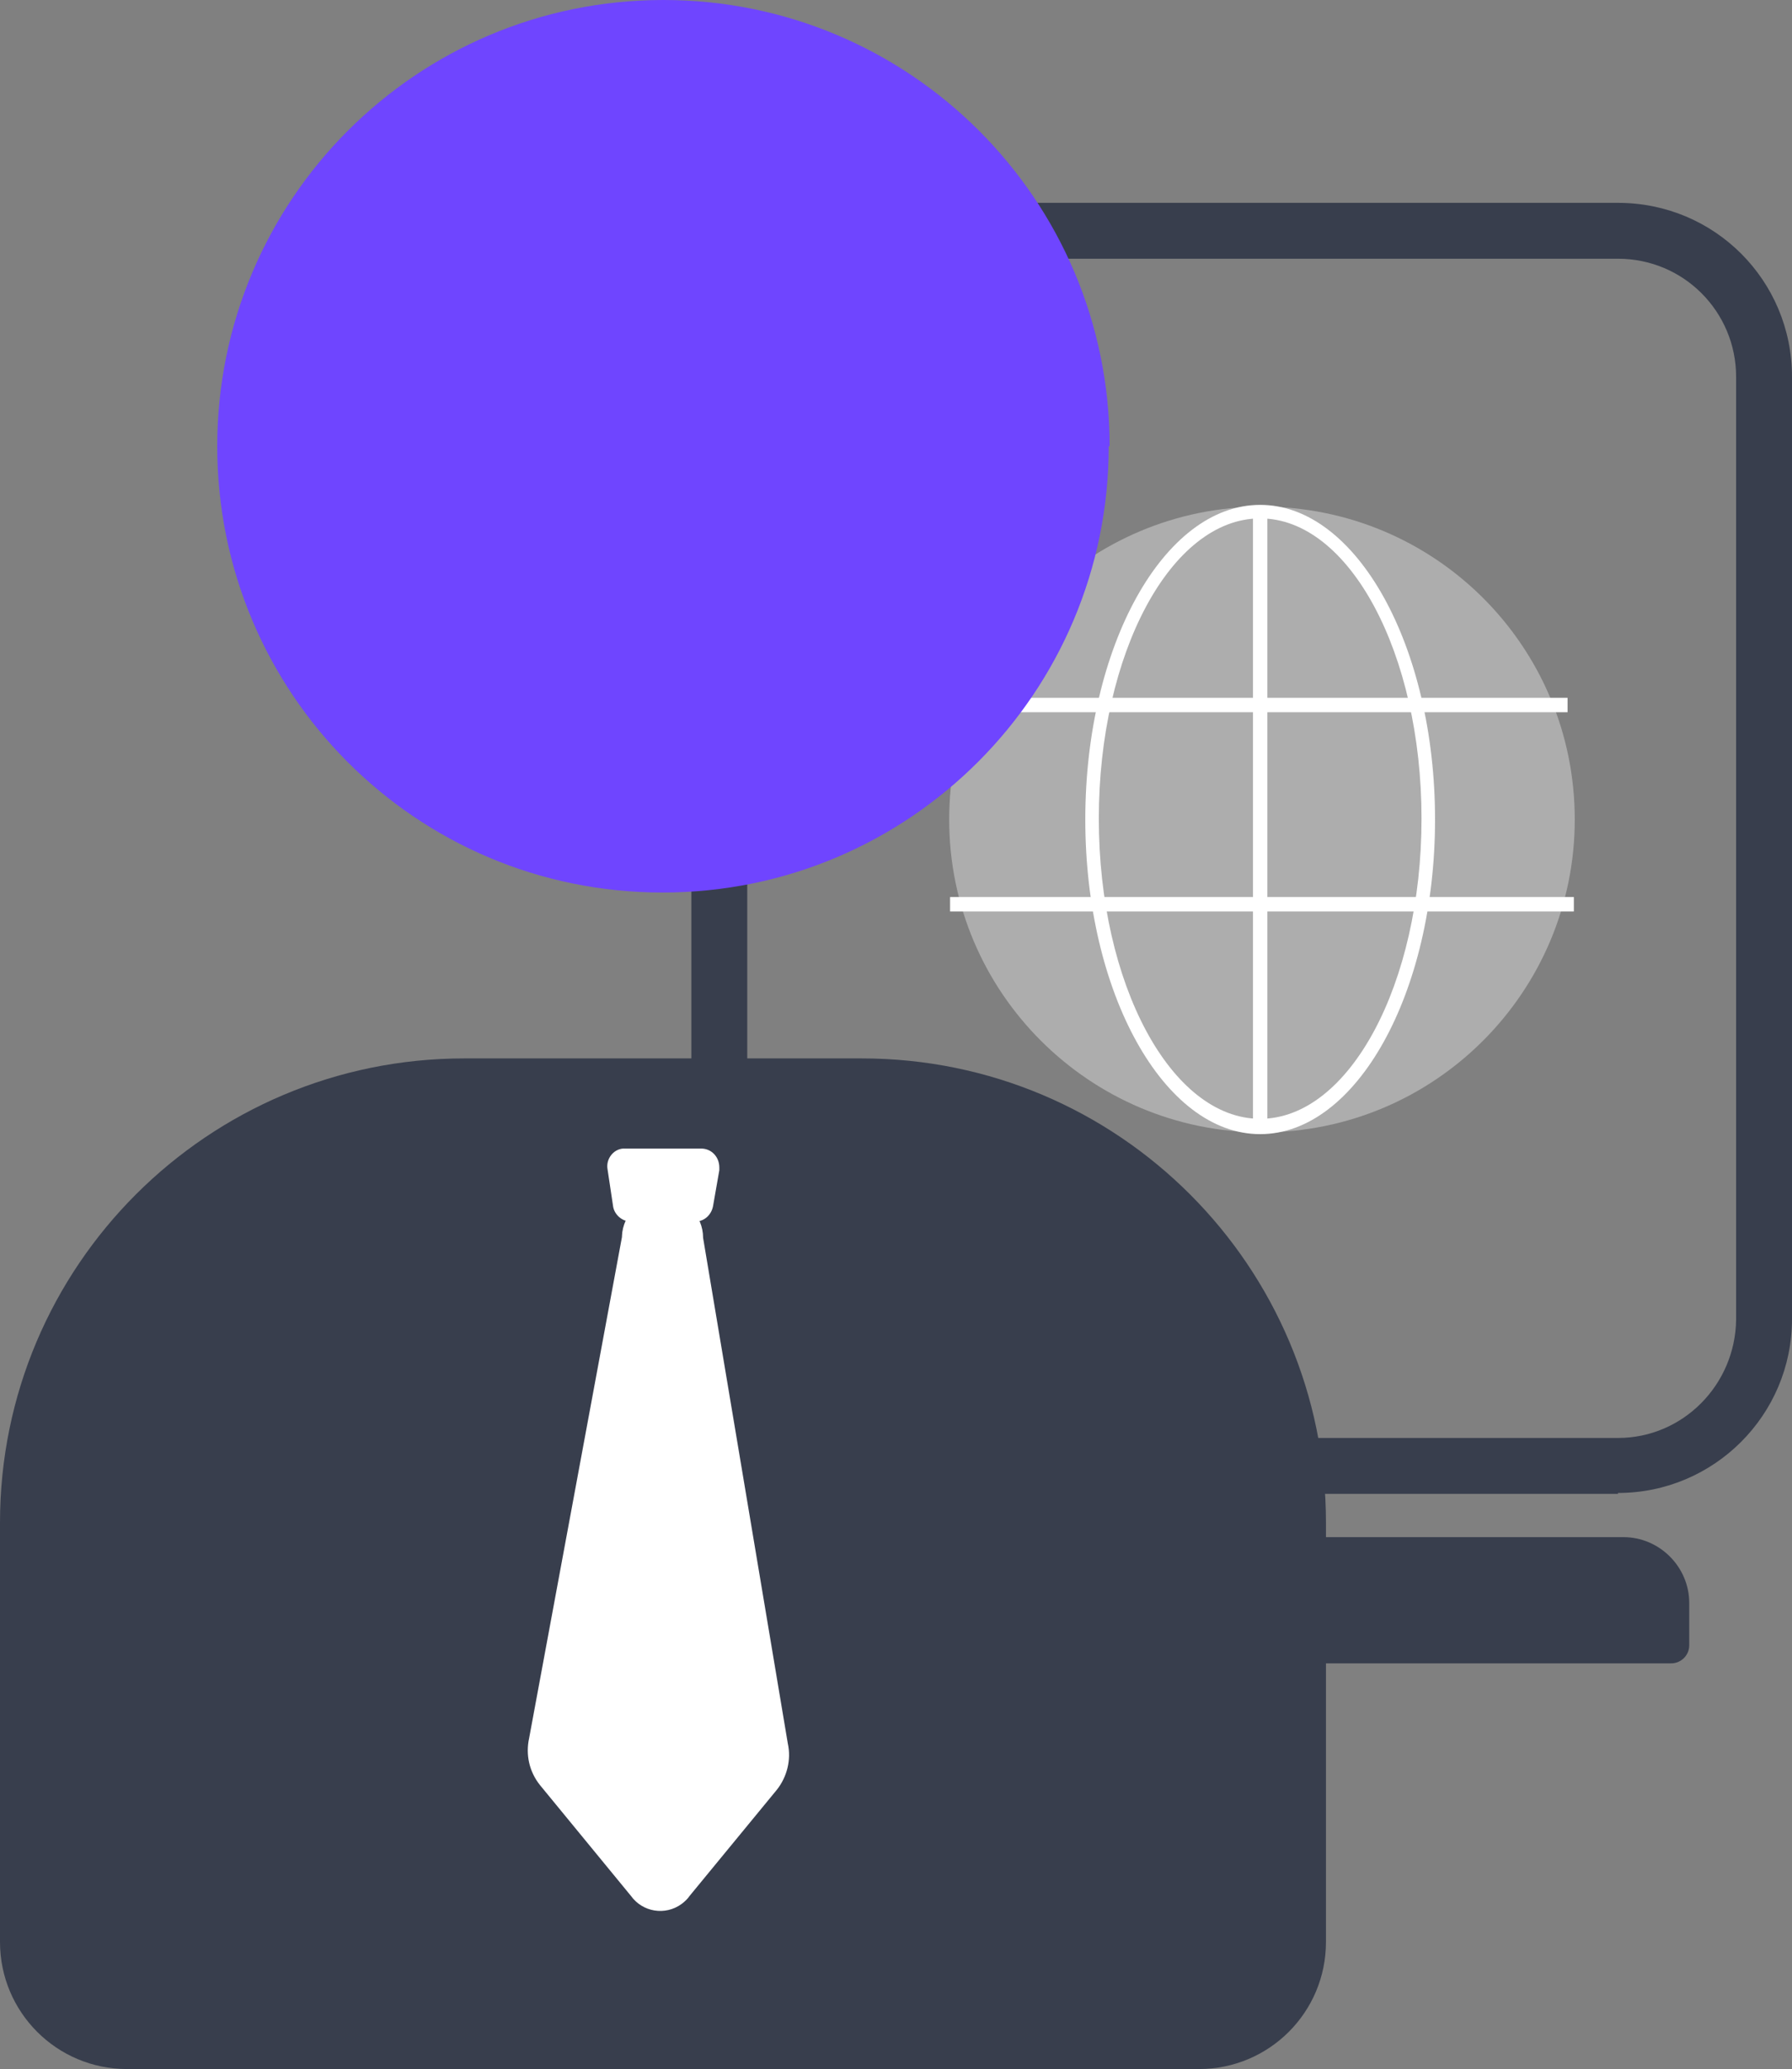 <?xml version="1.0" encoding="UTF-8"?> <svg xmlns="http://www.w3.org/2000/svg" xmlns:xlink="http://www.w3.org/1999/xlink" id="Capa_2" data-name="Capa 2" viewBox="0 0 19.88 22.95"><rect x="0" y="0" width="19.88" height="22.95" fill="#808080" stroke="none"/><defs><style> .cls-1 { fill: none; } .cls-2 { fill: #6f45ff; } .cls-3 { fill: #fff; } .cls-4 { fill: #383e4d; } .cls-5 { fill: #adadad; } .cls-6 { clip-path: url(#clippath); } </style><clipPath id="clippath"><rect class="cls-1" width="19.88" height="22.95"></rect></clipPath></defs><g id="Capa_1-2" data-name="Capa 1"><g id="Grupo_2777" data-name="Grupo 2777"><g class="cls-6"><g id="Grupo_2776" data-name="Grupo 2776"><path id="Trazado_1761" data-name="Trazado 1761" class="cls-5" d="M17.47,9.09c0,1.91-1.55,3.47-3.47,3.47-1.91,0-3.47-1.55-3.47-3.47s1.55-3.47,3.47-3.47,3.47,1.55,3.47,3.47h0"></path><path id="Trazado_1762" data-name="Trazado 1762" class="cls-3" d="M13.98,12.58c-1.07,0-1.94-1.57-1.94-3.49s.87-3.49,1.94-3.49,1.94,1.57,1.94,3.49-.87,3.49-1.94,3.49M13.98,5.75c-.99,0-1.79,1.5-1.79,3.33s.8,3.33,1.79,3.33,1.79-1.5,1.79-3.33-.8-3.33-1.79-3.33"></path><rect id="Rectángulo_1453" data-name="Rectángulo 1453" class="cls-3" x="13.9" y="5.62" width=".16" height="6.93"></rect><rect id="Rectángulo_1454" data-name="Rectángulo 1454" class="cls-3" x="10.62" y="7.74" width="6.77" height=".16"></rect><rect id="Rectángulo_1455" data-name="Rectángulo 1455" class="cls-3" x="10.54" y="9.95" width="6.92" height=".16"></rect><path id="Trazado_1763" data-name="Trazado 1763" class="cls-4" d="M17.95,16.57h-8.35c-1.07,0-1.93-.87-1.93-1.94V4.18c0-1.07.86-1.93,1.93-1.93h8.35c1.07,0,1.93.86,1.93,1.93v10.45c0,1.07-.87,1.93-1.93,1.93M9.6,2.88c-.72,0-1.31.58-1.31,1.31v10.45c0,.72.58,1.31,1.31,1.31h8.35c.72,0,1.3-.59,1.31-1.31V4.18c0-.72-.58-1.31-1.31-1.31h-8.35Z"></path><path id="Trazado_1764" data-name="Trazado 1764" class="cls-4" d="M13.31,22.95H1.41c-.78,0-1.41-.63-1.41-1.41v-4.65c0-2.85,2.31-5.15,5.15-5.15h4.41c2.85,0,5.15,2.31,5.15,5.15v4.65c0,.78-.63,1.41-1.41,1.41"></path><path id="Trazado_1765" data-name="Trazado 1765" class="cls-2" d="M12.3,4.95c0,2.73-2.21,4.95-4.95,4.95S2.41,7.68,2.41,4.95,4.62,0,7.36,0c0,0,0,0,0,0,2.73,0,4.95,2.21,4.95,4.95h0"></path><path id="Trazado_1766" data-name="Trazado 1766" class="cls-3" d="M6.9,13.72l-1.03,5.56c-.04.18,0,.37.12.52l1.01,1.23c.13.18.38.22.56.09.04-.03.07-.06.09-.09l.97-1.18c.11-.14.16-.33.12-.51l-.94-5.61c0-.25-.2-.45-.44-.46-.25,0-.45.2-.46.44h0"></path><path id="Trazado_1767" data-name="Trazado 1767" class="cls-3" d="M7.7,13.55h-.7c-.1,0-.19-.08-.2-.18l-.06-.4c-.02-.11.06-.22.17-.23,0,0,.02,0,.03,0h.84c.11,0,.2.09.2.21,0,.01,0,.02,0,.03l-.07.4c-.02.1-.1.17-.2.17"></path><path id="Trazado_1768" data-name="Trazado 1768" class="cls-4" d="M18.54,18.45h-5.32c-.11,0-.2-.09-.2-.2v-.47c0-.4.33-.73.73-.73h4.26c.4,0,.73.33.73.73h0v.47c0,.11-.09.2-.2.2"></path></g></g></g></g></svg> 